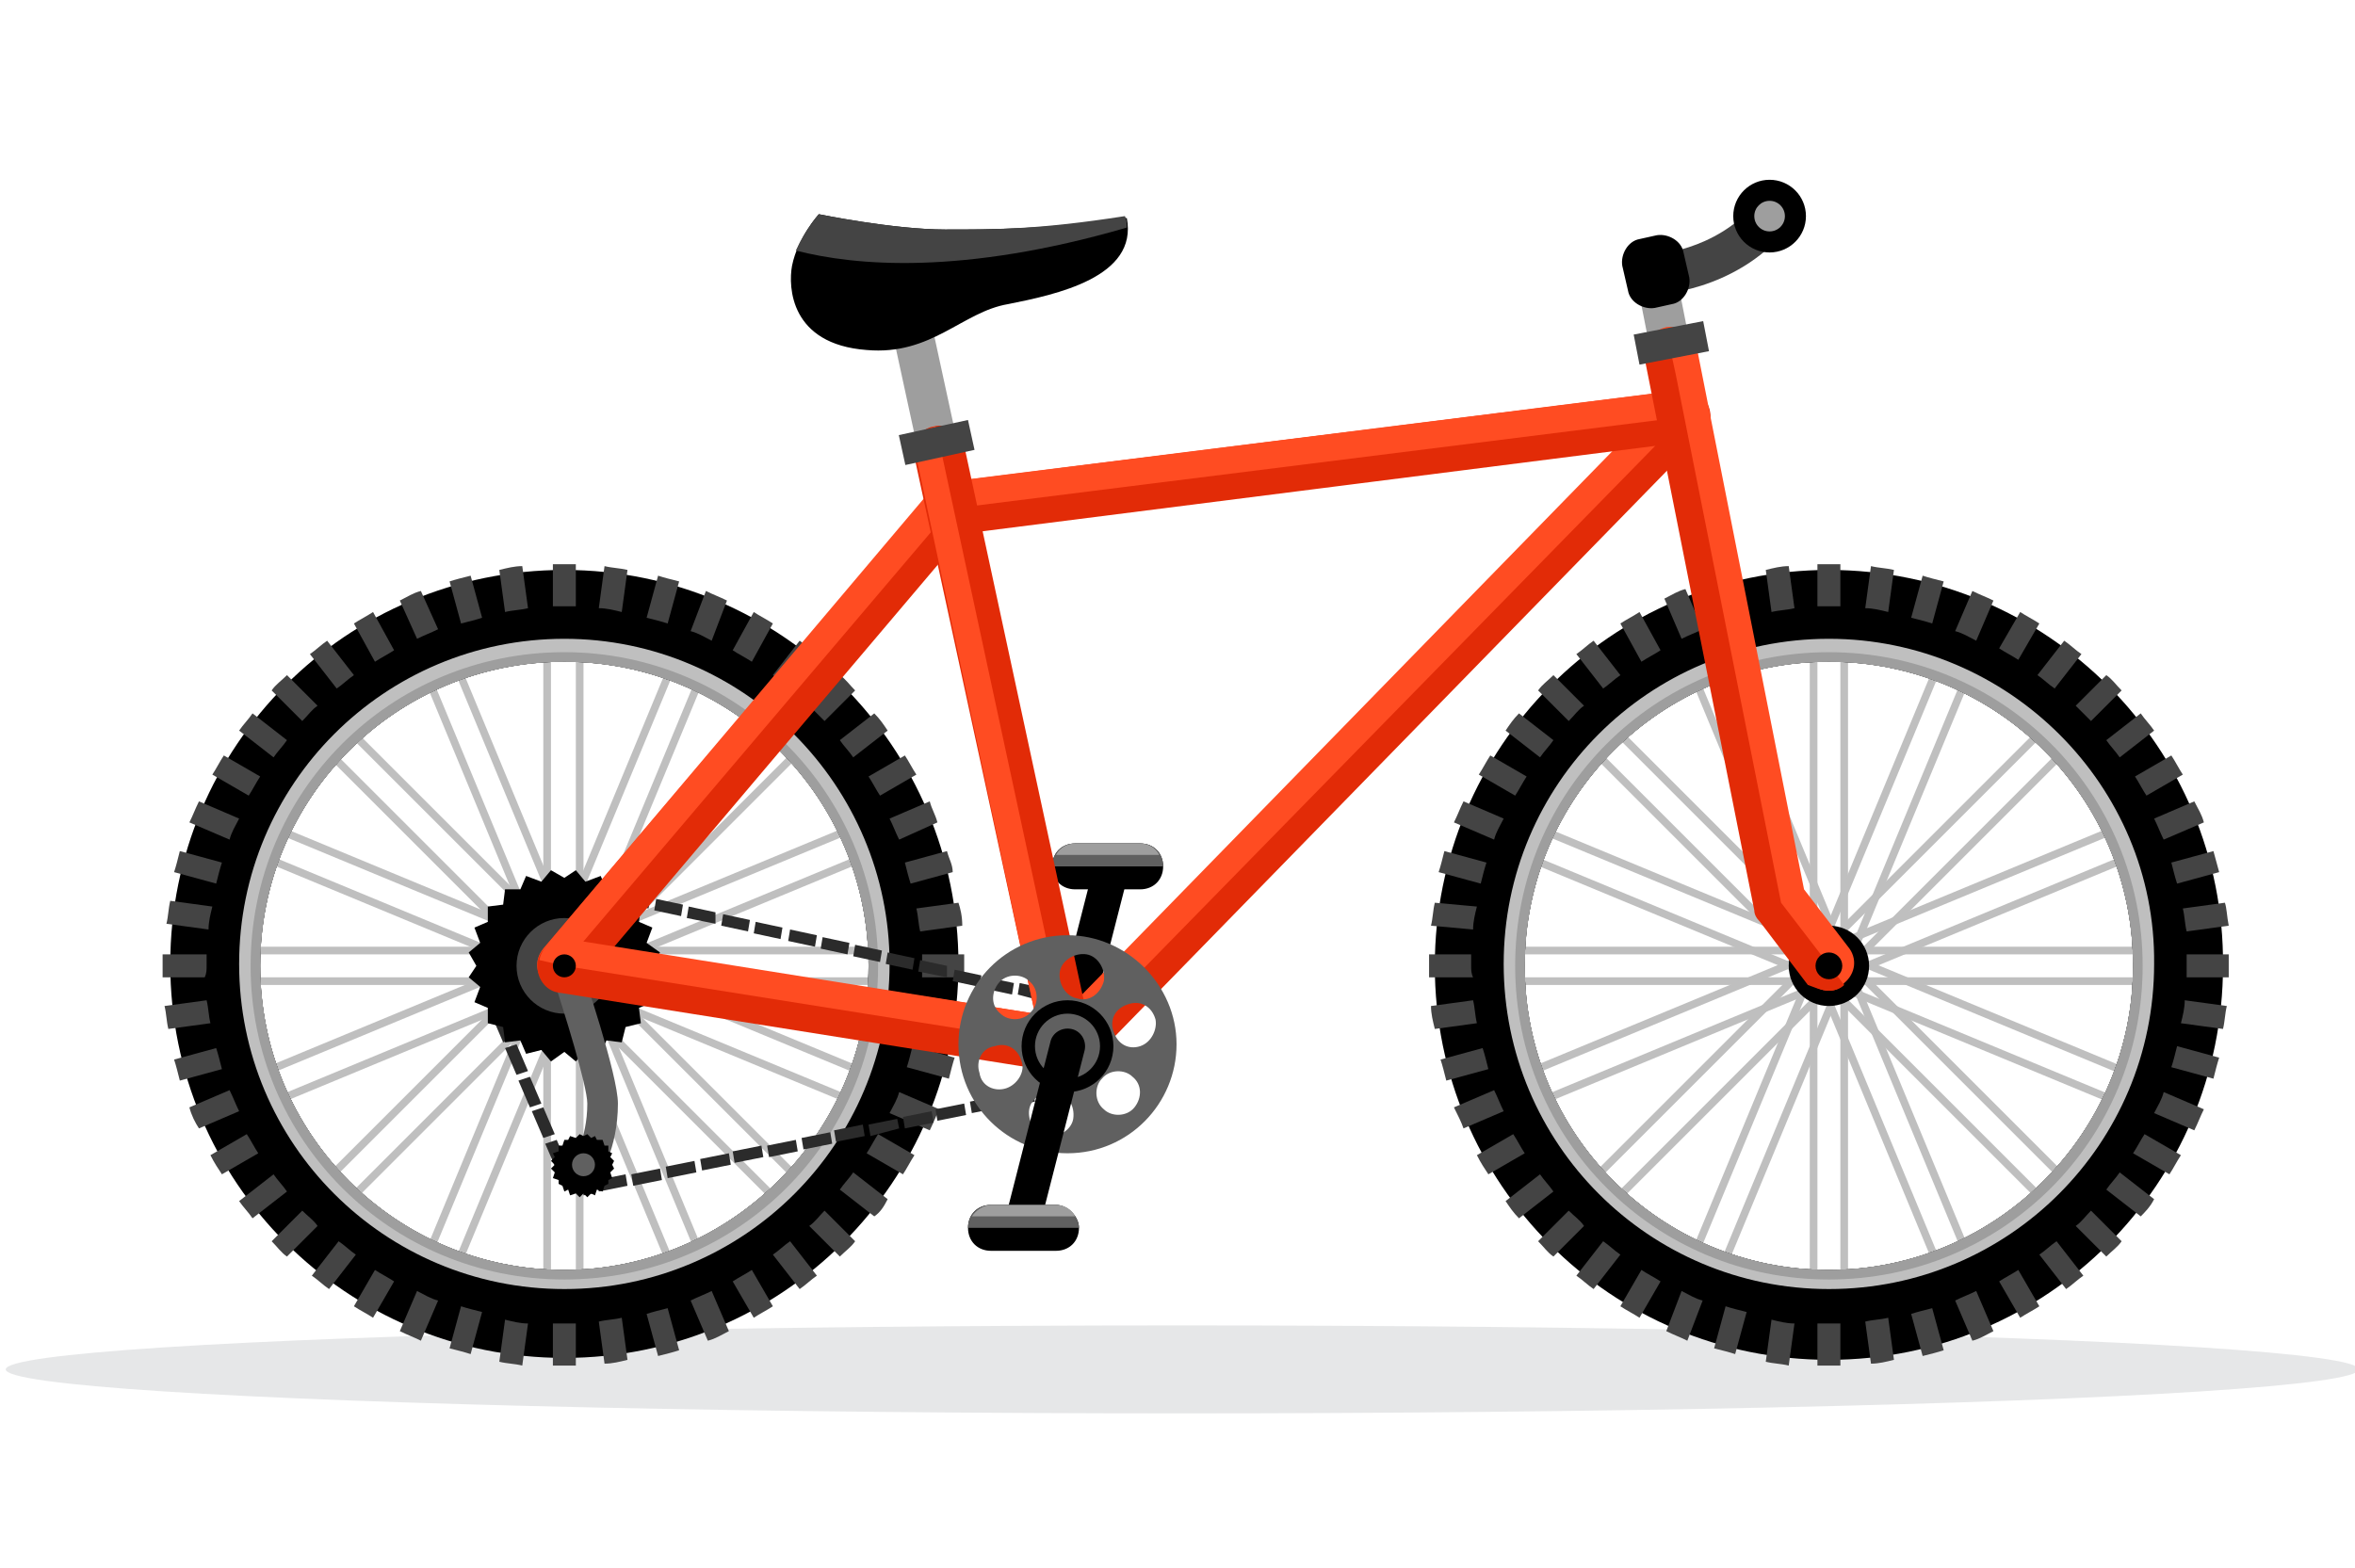 <?xml version="1.0" encoding="utf-8"?>
<!-- Generator: Adobe Illustrator 21.0.0, SVG Export Plug-In . SVG Version: 6.00 Build 0)  -->
<svg version="1.1" id="Слой_1" xmlns="http://www.w3.org/2000/svg" xmlns:xlink="http://www.w3.org/1999/xlink" x="0px" y="0px"
	 width="123.1px" height="82px" viewBox="0 0 123.1 82" style="enable-background:new 0 0 123.1 82;" xml:space="preserve">
<style type="text/css">
	.st0{fill:#E6E7E8;}
	.st1{fill:#BFBFBF;}
	.st2{fill:#9E9E9E;}
	.st3{fill:#444444;}
	.st4{fill:#606060;}
	.st5{fill:#2B2B2B;}
	.st6{fill:#E22B07;}
	.st7{fill:#FF4C22;}
</style>
<ellipse class="st0" cx="61.8" cy="71.6" rx="61.5" ry="2.3"/>
<g>
	<g>
		<g>
			<rect x="13" y="51.1" class="st1" width="32.9" height="0.4"/>
			<rect x="13" y="49.5" class="st1" width="32.9" height="0.4"/>
		</g>
		<g>
			<rect x="30.1" y="34" class="st1" width="0.4" height="32.9"/>
			<rect x="28.4" y="34" class="st1" width="0.4" height="32.9"/>
		</g>
		<g>
			
				<rect x="30" y="33.7" transform="matrix(0.924 -0.383 0.383 0.924 -16.896 15.383)" class="st1" width="0.4" height="32.9"/>
			
				<rect x="28.5" y="34.4" transform="matrix(0.924 -0.383 0.383 0.924 -17.248 14.854)" class="st1" width="0.4" height="32.9"/>
		</g>
		<g>
			
				<rect x="29.8" y="33.5" transform="matrix(0.707 -0.707 0.707 0.707 -26.483 35.858)" class="st1" width="0.4" height="32.9"/>
			
				<rect x="28.7" y="34.6" transform="matrix(0.707 -0.707 0.707 0.707 -27.635 35.382)" class="st1" width="0.4" height="32.9"/>
		</g>
		<g>
			
				<rect x="29.6" y="33.3" transform="matrix(0.383 -0.924 0.924 0.383 -27.552 58.205)" class="st1" width="0.4" height="32.9"/>
			
				<rect x="29" y="34.8" transform="matrix(0.383 -0.924 0.924 0.383 -29.328 58.559)" class="st1" width="0.4" height="32.9"/>
		</g>
		<g>
			
				<rect x="13.3" y="51" transform="matrix(0.924 -0.383 0.383 0.924 -17.336 15.295)" class="st1" width="32.9" height="0.4"/>
			
				<rect x="12.7" y="49.5" transform="matrix(0.924 -0.383 0.383 0.924 -16.807 14.942)" class="st1" width="32.9" height="0.4"/>
		</g>
		<g>
			
				<rect x="13.6" y="50.8" transform="matrix(0.707 -0.707 0.707 0.707 -27.298 36.196)" class="st1" width="32.9" height="0.4"/>
			
				<rect x="12.5" y="49.7" transform="matrix(0.707 -0.707 0.707 0.707 -26.82 35.044)" class="st1" width="32.9" height="0.4"/>
		</g>
		<g>
			
				<rect x="13.8" y="50.6" transform="matrix(0.383 -0.924 0.924 0.383 -28.264 59.271)" class="st1" width="32.9" height="0.4"/>
			
				<rect x="12.3" y="50" transform="matrix(0.383 -0.924 0.924 0.383 -28.617 57.495)" class="st1" width="32.9" height="0.4"/>
		</g>
	</g>
	<g>
		<path d="M29.5,29.8c-11.4,0-20.6,9.2-20.6,20.6c0,11.4,9.2,20.6,20.6,20.6c11.4,0,20.6-9.2,20.6-20.6
			C50.1,39.1,40.9,29.8,29.5,29.8z M29.5,66.4c-8.8,0-15.9-7.1-15.9-15.9c0-8.8,7.1-15.9,15.9-15.9s15.9,7.1,15.9,15.9
			C45.4,59.2,38.2,66.4,29.5,66.4z"/>
		<path d="M29.5,32.6c-9.9,0-17.9,8-17.9,17.9c0,9.9,8,17.9,17.9,17.9c9.9,0,17.9-8,17.9-17.9C47.3,40.6,39.3,32.6,29.5,32.6z
			 M29.5,66.4c-8.8,0-15.9-7.1-15.9-15.9c0-8.8,7.1-15.9,15.9-15.9s15.9,7.1,15.9,15.9C45.4,59.2,38.2,66.4,29.5,66.4z"/>
		<path class="st1" d="M29.5,33.4c-9.4,0-17,7.6-17,17c0,9.4,7.6,17,17,17s17-7.6,17-17C46.5,41.1,38.9,33.4,29.5,33.4z M29.5,66.4
			c-8.8,0-15.9-7.1-15.9-15.9c0-8.8,7.1-15.9,15.9-15.9s15.9,7.1,15.9,15.9C45.4,59.2,38.2,66.4,29.5,66.4z"/>
		<path class="st2" d="M29.5,34.1c-9.1,0-16.4,7.3-16.4,16.4c0,9.1,7.3,16.4,16.4,16.4s16.4-7.3,16.4-16.4
			C45.9,41.4,38.5,34.1,29.5,34.1z M29.5,66.4c-8.8,0-15.9-7.1-15.9-15.9c0-8.8,7.1-15.9,15.9-15.9s15.9,7.1,15.9,15.9
			C45.4,59.2,38.2,66.4,29.5,66.4z"/>
		<g>
			<path class="st3" d="M35.5,30.4c-0.4-0.1-0.8-0.2-1.1-0.3l-0.6,2.2c0.4,0.1,0.8,0.2,1.1,0.3L35.5,30.4z"/>
			<path class="st3" d="M32.8,29.8c-0.4-0.1-0.8-0.1-1.2-0.2l-0.3,2.2c0.4,0,0.8,0.1,1.2,0.2L32.8,29.8z"/>
			<path class="st3" d="M28.9,29.5v2.2c0.2,0,0.4,0,0.6,0c0.2,0,0.4,0,0.6,0v-2.2c-0.2,0-0.4,0-0.6,0C29.3,29.5,29.1,29.5,28.9,29.5
				z"/>
			<path class="st3" d="M26.4,32c0.4-0.1,0.8-0.1,1.2-0.2l-0.3-2.2c-0.4,0-0.8,0.1-1.2,0.2L26.4,32z"/>
			<path class="st3" d="M24.1,32.6c0.4-0.1,0.8-0.2,1.1-0.3l-0.6-2.2c-0.4,0.1-0.8,0.2-1.1,0.3L24.1,32.6z"/>
			<path class="st3" d="M21.8,33.4c0.4-0.2,0.7-0.3,1.1-0.5L22,30.9c-0.4,0.1-0.7,0.3-1.1,0.5L21.8,33.4z"/>
			<path class="st3" d="M19.6,34.6c0.3-0.2,0.7-0.4,1-0.6L19.5,32c-0.3,0.2-0.7,0.4-1,0.6L19.6,34.6z"/>
			<path class="st3" d="M17.6,36c0.3-0.2,0.6-0.5,0.9-0.7l-1.4-1.8c-0.3,0.2-0.6,0.5-0.9,0.7L17.6,36z"/>
			<path class="st3" d="M15.8,37.7c0.3-0.3,0.5-0.6,0.8-0.8l-1.6-1.6c-0.3,0.3-0.6,0.5-0.8,0.8L15.8,37.7z"/>
			<path class="st3" d="M12.5,38.2l1.8,1.4c0.2-0.3,0.5-0.6,0.7-0.9l-1.8-1.4C13,37.6,12.7,37.9,12.5,38.2z"/>
			<path class="st3" d="M13,41.6c0.2-0.3,0.4-0.7,0.6-1l-1.9-1.1c-0.2,0.3-0.4,0.7-0.6,1L13,41.6z"/>
			<path class="st3" d="M12,43.9c0.1-0.4,0.3-0.7,0.5-1.1l-2.1-0.9c-0.2,0.4-0.3,0.7-0.5,1.1L12,43.9z"/>
			<path class="st3" d="M11.3,46.2c0.1-0.4,0.2-0.8,0.3-1.1l-2.2-0.6c-0.1,0.4-0.2,0.8-0.3,1.1L11.3,46.2z"/>
			<path class="st3" d="M10.9,48.6c0-0.4,0.1-0.8,0.2-1.2l-2.2-0.3c-0.1,0.4-0.1,0.8-0.2,1.2L10.9,48.6z"/>
			<path class="st3" d="M10.8,50.5c0-0.2,0-0.4,0-0.6H8.5c0,0.2,0,0.4,0,0.6c0,0.2,0,0.4,0,0.6h2.2C10.8,50.9,10.8,50.7,10.8,50.5z"
				/>
			<path class="st3" d="M8.8,53.8l2.2-0.3c-0.1-0.4-0.1-0.8-0.2-1.2l-2.2,0.3C8.7,53,8.7,53.4,8.8,53.8z"/>
			<path class="st3" d="M9.4,56.5l2.2-0.6c-0.1-0.4-0.2-0.8-0.3-1.1l-2.2,0.6C9.2,55.7,9.3,56.1,9.4,56.5z"/>
			<path class="st3" d="M10.4,59l2.1-0.9c-0.2-0.4-0.3-0.7-0.5-1.1l-2.1,0.9C10,58.3,10.2,58.7,10.4,59z"/>
			<path class="st3" d="M11.6,61.4l1.9-1.1c-0.2-0.3-0.4-0.7-0.6-1L11,60.4C11.2,60.8,11.4,61.1,11.6,61.4z"/>
			<path class="st3" d="M13.2,63.7l1.8-1.4c-0.2-0.3-0.5-0.6-0.7-0.9l-1.8,1.4C12.7,63.1,13,63.4,13.2,63.7z"/>
			<path class="st3" d="M15.8,63.3l-1.6,1.6c0.3,0.3,0.5,0.6,0.8,0.8l1.6-1.6C16.4,63.8,16.1,63.6,15.8,63.3z"/>
			<path class="st3" d="M16.3,66.7c0.3,0.2,0.6,0.5,0.9,0.7l1.4-1.8c-0.3-0.2-0.6-0.5-0.9-0.7L16.3,66.7z"/>
			<path class="st3" d="M18.5,68.3c0.3,0.2,0.7,0.4,1,0.6l1.1-1.9c-0.3-0.2-0.7-0.4-1-0.6L18.5,68.3z"/>
			<path class="st3" d="M20.9,69.6c0.4,0.2,0.7,0.3,1.1,0.5l0.9-2.1c-0.4-0.1-0.7-0.3-1.1-0.5L20.9,69.6z"/>
			<path class="st3" d="M23.5,70.5c0.4,0.1,0.8,0.2,1.1,0.3l0.6-2.2c-0.4-0.1-0.8-0.2-1.1-0.3L23.5,70.5z"/>
			<path class="st3" d="M26.1,71.2c0.4,0.1,0.8,0.1,1.2,0.2l0.3-2.2c-0.4,0-0.8-0.1-1.2-0.2L26.1,71.2z"/>
			<path class="st3" d="M30.1,71.4v-2.2c-0.2,0-0.4,0-0.6,0c-0.2,0-0.4,0-0.6,0v2.2c0.2,0,0.4,0,0.6,0
				C29.7,71.4,29.9,71.4,30.1,71.4z"/>
			<path class="st3" d="M32.5,68.9c-0.4,0.1-0.8,0.1-1.2,0.2l0.3,2.2c0.4,0,0.8-0.1,1.2-0.2L32.5,68.9z"/>
			<path class="st3" d="M34.9,68.4c-0.4,0.1-0.8,0.2-1.1,0.3l0.6,2.2c0.4-0.1,0.8-0.2,1.1-0.3L34.9,68.4z"/>
			<path class="st3" d="M37.2,67.5c-0.4,0.2-0.7,0.3-1.1,0.5l0.9,2.1c0.4-0.1,0.7-0.3,1.1-0.5L37.2,67.5z"/>
			<path class="st3" d="M39.3,66.4c-0.3,0.2-0.7,0.4-1,0.6l1.1,1.9c0.3-0.2,0.7-0.4,1-0.6L39.3,66.4z"/>
			<path class="st3" d="M41.3,64.9c-0.3,0.2-0.6,0.5-0.9,0.7l1.4,1.8c0.3-0.2,0.6-0.5,0.9-0.7L41.3,64.9z"/>
			<path class="st3" d="M43.1,63.3c-0.3,0.3-0.5,0.6-0.8,0.8l1.6,1.6c0.3-0.3,0.6-0.5,0.8-0.8L43.1,63.3z"/>
			<path class="st3" d="M46.4,62.7l-1.8-1.4c-0.2,0.3-0.5,0.6-0.7,0.9l1.8,1.4C46,63.4,46.2,63.1,46.4,62.7z"/>
			<path class="st3" d="M45.9,59.3c-0.2,0.3-0.4,0.7-0.6,1l1.9,1.1c0.2-0.3,0.4-0.7,0.6-1L45.9,59.3z"/>
			<path class="st3" d="M47,57.1c-0.1,0.4-0.3,0.7-0.5,1.1l2.1,0.9c0.2-0.4,0.3-0.7,0.5-1.1L47,57.1z"/>
			<path class="st3" d="M47.7,54.7c-0.1,0.4-0.2,0.8-0.3,1.1l2.2,0.6c0.1-0.4,0.2-0.8,0.3-1.1L47.7,54.7z"/>
			<path class="st3" d="M48.1,52.3c0,0.4-0.1,0.8-0.2,1.2l2.2,0.3c0.1-0.4,0.1-0.8,0.2-1.2L48.1,52.3z"/>
			<path class="st3" d="M48.2,50.5c0,0.2,0,0.4,0,0.6h2.2c0-0.2,0-0.4,0-0.6c0-0.2,0-0.4,0-0.6h-2.2C48.2,50.1,48.2,50.3,48.2,50.5z
				"/>
			<path class="st3" d="M50.1,47.2l-2.2,0.3c0.1,0.4,0.1,0.8,0.2,1.2l2.2-0.3C50.3,47.9,50.2,47.5,50.1,47.2z"/>
			<path class="st3" d="M49.5,44.5l-2.2,0.6c0.1,0.4,0.2,0.8,0.3,1.1l2.2-0.6C49.8,45.2,49.6,44.9,49.5,44.5z"/>
			<path class="st3" d="M48.6,41.9l-2.1,0.9c0.2,0.4,0.3,0.7,0.5,1.1L49,43C48.9,42.6,48.7,42.3,48.6,41.9z"/>
			<path class="st3" d="M47.9,40.5c-0.2-0.3-0.4-0.7-0.6-1l-1.9,1.1c0.2,0.3,0.4,0.7,0.6,1L47.9,40.5z"/>
			<path class="st3" d="M45.7,37.3l-1.8,1.4c0.2,0.3,0.5,0.6,0.7,0.9l1.8-1.4C46.2,37.9,46,37.6,45.7,37.3z"/>
			<path class="st3" d="M43.1,37.7l1.6-1.6c-0.3-0.3-0.5-0.6-0.8-0.8l-1.6,1.6C42.5,37.1,42.8,37.4,43.1,37.7z"/>
			<path class="st3" d="M42.7,34.2c-0.3-0.2-0.6-0.5-0.9-0.7l-1.4,1.8c0.3,0.2,0.6,0.5,0.9,0.7L42.7,34.2z"/>
			<path class="st3" d="M40.4,32.6c-0.3-0.2-0.7-0.4-1-0.6L38.3,34c0.3,0.2,0.7,0.4,1,0.6L40.4,32.6z"/>
			<path class="st3" d="M38,31.4c-0.4-0.2-0.7-0.3-1.1-0.5L36.1,33c0.4,0.1,0.7,0.3,1.1,0.5L38,31.4z"/>
		</g>
	</g>
	<g>
		<g>
			<rect x="79.2" y="51.1" class="st1" width="32.9" height="0.4"/>
			<rect x="79.2" y="49.5" class="st1" width="32.9" height="0.4"/>
		</g>
		<g>
			<rect x="96.2" y="34" class="st1" width="0.4" height="32.9"/>
			<rect x="94.6" y="34" class="st1" width="0.4" height="32.9"/>
		</g>
		<g>
			
				<rect x="96.2" y="33.7" transform="matrix(0.924 -0.383 0.383 0.924 -11.859 40.703)" class="st1" width="0.4" height="32.9"/>
			
				<rect x="94.7" y="34.4" transform="matrix(0.924 -0.383 0.383 0.924 -12.212 40.173)" class="st1" width="0.4" height="32.9"/>
		</g>
		<g>
			
				<rect x="96" y="33.5" transform="matrix(0.707 -0.707 0.707 0.707 -7.104 82.644)" class="st1" width="0.4" height="32.9"/>
			
				<rect x="94.9" y="34.6" transform="matrix(0.707 -0.707 0.707 0.707 -8.256 82.167)" class="st1" width="0.4" height="32.9"/>
		</g>
		<g>
			
				<rect x="95.7" y="33.3" transform="matrix(0.383 -0.924 0.924 0.383 13.292 119.334)" class="st1" width="0.4" height="32.9"/>
			
				<rect x="95.1" y="34.8" transform="matrix(0.383 -0.924 0.924 0.383 11.517 119.688)" class="st1" width="0.4" height="32.9"/>
		</g>
		<g>
			
				<rect x="79.5" y="51" transform="matrix(0.924 -0.383 0.383 0.924 -12.3 40.615)" class="st1" width="32.9" height="0.4"/>
			
				<rect x="78.9" y="49.5" transform="matrix(0.924 -0.383 0.383 0.924 -11.771 40.262)" class="st1" width="32.9" height="0.4"/>
		</g>
		<g>
			
				<rect x="79.8" y="50.8" transform="matrix(0.707 -0.707 0.707 0.707 -7.918 82.983)" class="st1" width="32.9" height="0.4"/>
			
				<rect x="78.6" y="49.7" transform="matrix(0.707 -0.707 0.707 0.707 -7.441 81.831)" class="st1" width="32.9" height="0.4"/>
		</g>
		<g>
			
				<rect x="80" y="50.6" transform="matrix(0.383 -0.924 0.924 0.383 12.581 120.4)" class="st1" width="32.9" height="0.4"/>
			
				<rect x="78.4" y="50" transform="matrix(0.383 -0.924 0.924 0.383 12.229 118.624)" class="st1" width="32.9" height="0.4"/>
		</g>
	</g>
	<g>
		<path d="M95.6,29.8C84.2,29.8,75,39.1,75,50.5c0,11.4,9.2,20.6,20.6,20.6c11.4,0,20.6-9.2,20.6-20.6
			C116.3,39.1,107,29.8,95.6,29.8z M95.6,66.4c-8.8,0-15.9-7.1-15.9-15.9c0-8.8,7.1-15.9,15.9-15.9c8.8,0,15.9,7.1,15.9,15.9
			C111.5,59.2,104.4,66.4,95.6,66.4z"/>
		<path d="M95.6,32.6c-9.9,0-17.9,8-17.9,17.9c0,9.9,8,17.9,17.9,17.9c9.9,0,17.9-8,17.9-17.9C113.5,40.6,105.5,32.6,95.6,32.6z
			 M95.6,66.4c-8.8,0-15.9-7.1-15.9-15.9c0-8.8,7.1-15.9,15.9-15.9c8.8,0,15.9,7.1,15.9,15.9C111.5,59.2,104.4,66.4,95.6,66.4z"/>
		<path class="st1" d="M95.6,33.4c-9.4,0-17,7.6-17,17c0,9.4,7.6,17,17,17c9.4,0,17-7.6,17-17C112.7,41.1,105,33.4,95.6,33.4z
			 M95.6,66.4c-8.8,0-15.9-7.1-15.9-15.9c0-8.8,7.1-15.9,15.9-15.9c8.8,0,15.9,7.1,15.9,15.9C111.5,59.2,104.4,66.4,95.6,66.4z"/>
		<path class="st2" d="M95.6,34.1c-9.1,0-16.4,7.3-16.4,16.4c0,9.1,7.3,16.4,16.4,16.4c9.1,0,16.4-7.3,16.4-16.4
			C112,41.4,104.7,34.1,95.6,34.1z M95.6,66.4c-8.8,0-15.9-7.1-15.9-15.9c0-8.8,7.1-15.9,15.9-15.9c8.8,0,15.9,7.1,15.9,15.9
			C111.5,59.2,104.4,66.4,95.6,66.4z"/>
		<g>
			<path class="st3" d="M101.6,30.4c-0.4-0.1-0.8-0.2-1.1-0.3l-0.6,2.2c0.4,0.1,0.8,0.2,1.1,0.3L101.6,30.4z"/>
			<path class="st3" d="M99,29.8c-0.4-0.1-0.8-0.1-1.2-0.2l-0.3,2.2c0.4,0,0.8,0.1,1.2,0.2L99,29.8z"/>
			<path class="st3" d="M95,29.5v2.2c0.2,0,0.4,0,0.6,0c0.2,0,0.4,0,0.6,0v-2.2c-0.2,0-0.4,0-0.6,0C95.4,29.5,95.2,29.5,95,29.5z"/>
			<path class="st3" d="M92.6,32c0.4-0.1,0.8-0.1,1.2-0.2l-0.3-2.2c-0.4,0-0.8,0.1-1.2,0.2L92.6,32z"/>
			<path class="st3" d="M90.2,32.6c0.4-0.1,0.8-0.2,1.1-0.3l-0.6-2.2c-0.4,0.1-0.8,0.2-1.1,0.3L90.2,32.6z"/>
			<path class="st3" d="M87.9,33.4c0.4-0.2,0.7-0.3,1.1-0.5l-0.9-2.1c-0.4,0.1-0.7,0.3-1.1,0.5L87.9,33.4z"/>
			<path class="st3" d="M85.8,34.6c0.3-0.2,0.7-0.4,1-0.6L85.7,32c-0.3,0.2-0.7,0.4-1,0.6L85.8,34.6z"/>
			<path class="st3" d="M83.8,36c0.3-0.2,0.6-0.5,0.9-0.7l-1.4-1.8c-0.3,0.2-0.6,0.5-0.9,0.7L83.8,36z"/>
			<path class="st3" d="M82,37.7c0.3-0.3,0.5-0.6,0.8-0.8l-1.6-1.6c-0.3,0.3-0.6,0.5-0.8,0.8L82,37.7z"/>
			<path class="st3" d="M78.7,38.2l1.8,1.4c0.2-0.3,0.5-0.6,0.7-0.9l-1.8-1.4C79.1,37.6,78.9,37.9,78.7,38.2z"/>
			<path class="st3" d="M79.2,41.6c0.2-0.3,0.4-0.7,0.6-1l-1.9-1.1c-0.2,0.3-0.4,0.7-0.6,1L79.2,41.6z"/>
			<path class="st3" d="M78.1,43.9c0.1-0.4,0.3-0.7,0.5-1.1l-2.1-0.9c-0.2,0.4-0.3,0.7-0.5,1.1L78.1,43.9z"/>
			<path class="st3" d="M77.4,46.2c0.1-0.4,0.2-0.8,0.3-1.1l-2.2-0.6c-0.1,0.4-0.2,0.8-0.3,1.1L77.4,46.2z"/>
			<path class="st3" d="M77,48.6c0-0.4,0.1-0.8,0.2-1.2L75,47.2c-0.1,0.4-0.1,0.8-0.2,1.2L77,48.6z"/>
			<path class="st3" d="M76.9,50.5c0-0.2,0-0.4,0-0.6h-2.2c0,0.2,0,0.4,0,0.6c0,0.2,0,0.4,0,0.6H77C76.9,50.9,76.9,50.7,76.9,50.5z"
				/>
			<path class="st3" d="M75,53.8l2.2-0.3c-0.1-0.4-0.1-0.8-0.2-1.2l-2.2,0.3C74.8,53,74.9,53.4,75,53.8z"/>
			<path class="st3" d="M75.6,56.5l2.2-0.6c-0.1-0.4-0.2-0.8-0.3-1.1l-2.2,0.6C75.4,55.7,75.5,56.1,75.6,56.5z"/>
			<path class="st3" d="M76.5,59l2.1-0.9c-0.2-0.4-0.3-0.7-0.5-1.1l-2.1,0.9C76.2,58.3,76.4,58.7,76.5,59z"/>
			<path class="st3" d="M77.8,61.4l1.9-1.1c-0.2-0.3-0.4-0.7-0.6-1l-1.9,1.1C77.4,60.8,77.6,61.1,77.8,61.4z"/>
			<path class="st3" d="M79.4,63.7l1.8-1.4c-0.2-0.3-0.5-0.6-0.7-0.9l-1.8,1.4C78.9,63.1,79.1,63.4,79.4,63.7z"/>
			<path class="st3" d="M82,63.3l-1.6,1.6c0.3,0.3,0.5,0.6,0.8,0.8l1.6-1.6C82.6,63.8,82.3,63.6,82,63.3z"/>
			<path class="st3" d="M82.4,66.7c0.3,0.2,0.6,0.5,0.9,0.7l1.4-1.8c-0.3-0.2-0.6-0.5-0.9-0.7L82.4,66.7z"/>
			<path class="st3" d="M84.7,68.3c0.3,0.2,0.7,0.4,1,0.6l1.1-1.9c-0.3-0.2-0.7-0.4-1-0.6L84.7,68.3z"/>
			<path class="st3" d="M87.1,69.6c0.4,0.2,0.7,0.3,1.1,0.5L89,68c-0.4-0.1-0.7-0.3-1.1-0.5L87.1,69.6z"/>
			<path class="st3" d="M89.6,70.5c0.4,0.1,0.8,0.2,1.1,0.3l0.6-2.2c-0.4-0.1-0.8-0.2-1.1-0.3L89.6,70.5z"/>
			<path class="st3" d="M92.3,71.2c0.4,0.1,0.8,0.1,1.2,0.2l0.3-2.2c-0.4,0-0.8-0.1-1.2-0.2L92.3,71.2z"/>
			<path class="st3" d="M96.2,71.4v-2.2c-0.2,0-0.4,0-0.6,0c-0.2,0-0.4,0-0.6,0v2.2c0.2,0,0.4,0,0.6,0C95.8,71.4,96,71.4,96.2,71.4z
				"/>
			<path class="st3" d="M98.7,68.9c-0.4,0.1-0.8,0.1-1.2,0.2l0.3,2.2c0.4,0,0.8-0.1,1.2-0.2L98.7,68.9z"/>
			<path class="st3" d="M101,68.4c-0.4,0.1-0.8,0.2-1.1,0.3l0.6,2.2c0.4-0.1,0.8-0.2,1.1-0.3L101,68.4z"/>
			<path class="st3" d="M103.3,67.5c-0.4,0.2-0.7,0.3-1.1,0.5l0.9,2.1c0.4-0.1,0.7-0.3,1.1-0.5L103.3,67.5z"/>
			<path class="st3" d="M105.5,66.4c-0.3,0.2-0.7,0.4-1,0.6l1.1,1.9c0.3-0.2,0.7-0.4,1-0.6L105.5,66.4z"/>
			<path class="st3" d="M107.5,64.9c-0.3,0.2-0.6,0.5-0.9,0.7l1.4,1.8c0.3-0.2,0.6-0.5,0.9-0.7L107.5,64.9z"/>
			<path class="st3" d="M109.3,63.3c-0.3,0.3-0.5,0.6-0.8,0.8l1.6,1.6c0.3-0.3,0.6-0.5,0.8-0.8L109.3,63.3z"/>
			<path class="st3" d="M112.6,62.7l-1.8-1.4c-0.2,0.3-0.5,0.6-0.7,0.9l1.8,1.4C112.1,63.4,112.4,63.1,112.6,62.7z"/>
			<path class="st3" d="M112.1,59.3c-0.2,0.3-0.4,0.7-0.6,1l1.9,1.1c0.2-0.3,0.4-0.7,0.6-1L112.1,59.3z"/>
			<path class="st3" d="M113.1,57.1c-0.1,0.4-0.3,0.7-0.5,1.1l2.1,0.9c0.2-0.4,0.3-0.7,0.5-1.1L113.1,57.1z"/>
			<path class="st3" d="M113.8,54.7c-0.1,0.4-0.2,0.8-0.3,1.1l2.2,0.6c0.1-0.4,0.2-0.8,0.3-1.1L113.8,54.7z"/>
			<path class="st3" d="M114.2,52.3c0,0.4-0.1,0.8-0.2,1.2l2.2,0.3c0.1-0.4,0.1-0.8,0.2-1.2L114.2,52.3z"/>
			<path class="st3" d="M114.3,50.5c0,0.2,0,0.4,0,0.6h2.2c0-0.2,0-0.4,0-0.6c0-0.2,0-0.4,0-0.6h-2.2
				C114.3,50.1,114.3,50.3,114.3,50.5z"/>
			<path class="st3" d="M116.3,47.2l-2.2,0.3c0.1,0.4,0.1,0.8,0.2,1.2l2.2-0.3C116.4,47.9,116.4,47.5,116.3,47.2z"/>
			<path class="st3" d="M115.7,44.5l-2.2,0.6c0.1,0.4,0.2,0.8,0.3,1.1l2.2-0.6C115.9,45.2,115.8,44.9,115.7,44.5z"/>
			<path class="st3" d="M114.7,41.9l-2.1,0.9c0.2,0.4,0.3,0.7,0.5,1.1l2.1-0.9C115.1,42.6,114.9,42.3,114.7,41.9z"/>
			<path class="st3" d="M114.1,40.5c-0.2-0.3-0.4-0.7-0.6-1l-1.9,1.1c0.2,0.3,0.4,0.7,0.6,1L114.1,40.5z"/>
			<path class="st3" d="M111.9,37.3l-1.8,1.4c0.2,0.3,0.5,0.6,0.7,0.9l1.8-1.4C112.4,37.9,112.1,37.6,111.9,37.3z"/>
			<path class="st3" d="M109.3,37.7l1.6-1.6c-0.3-0.3-0.5-0.6-0.8-0.8l-1.6,1.6C108.7,37.1,109,37.4,109.3,37.7z"/>
			<path class="st3" d="M108.8,34.2c-0.3-0.2-0.6-0.5-0.9-0.7l-1.4,1.8c0.3,0.2,0.6,0.5,0.9,0.7L108.8,34.2z"/>
			<path class="st3" d="M106.6,32.6c-0.3-0.2-0.7-0.4-1-0.6l-1.1,1.9c0.3,0.2,0.7,0.4,1,0.6L106.6,32.6z"/>
			<path class="st3" d="M104.2,31.4c-0.4-0.2-0.7-0.3-1.1-0.5l-0.9,2.1c0.4,0.1,0.7,0.3,1.1,0.5L104.2,31.4z"/>
		</g>
	</g>
	<rect x="46.8" y="12.5" transform="matrix(0.977 -0.212 0.212 0.977 -2.709 10.562)" class="st2" width="2.1" height="10.9"/>
	<rect x="86" y="14.1" transform="matrix(0.981 -0.194 0.194 0.981 -1.622 17.192)" class="st2" width="2.1" height="5.5"/>
	<g>
		<path d="M55.8,55.3c-0.1,0-0.1,0-0.2,0c-0.5-0.1-0.8-0.6-0.7-1.1l2.3-9c0.1-0.5,0.6-0.8,1.1-0.7c0.5,0.1,0.8,0.6,0.7,1.1l-2.3,9
			C56.6,55.1,56.2,55.3,55.8,55.3z"/>
		<path d="M60.8,45.3c0,0.7-0.5,1.2-1.2,1.2h-3.4c-0.7,0-1.2-0.5-1.2-1.2c0-0.7,0.5-1.2,1.2-1.2h3.4C60.3,44.1,60.8,44.6,60.8,45.3z
			"/>
		<path class="st4" d="M59.6,44.1h-3.4c-0.7,0-1.2,0.5-1.2,1.2h5.8C60.8,44.6,60.3,44.1,59.6,44.1z"/>
		<path class="st2" d="M55.2,44.7h5.4c-0.2-0.4-0.6-0.6-1-0.6h-3.4C55.8,44.1,55.4,44.3,55.2,44.7z"/>
	</g>
	<circle cx="95.6" cy="50.5" r="2.1"/>
	<g>
		
			<rect x="55.1" y="51.8" transform="matrix(0.227 -0.974 0.974 0.227 -8.026 94.323)" class="st5" width="0.6" height="0.8"/>
		<path class="st5" d="M54.7,52.4L53.2,52l0.1-0.6l1.4,0.3L54.7,52.4z M52.9,52l-1.4-0.3l0.1-0.6l1.4,0.3L52.9,52z M51.2,51.6
			l-1.4-0.3l0.1-0.6l1.4,0.3L51.2,51.6z M49.5,51.1L48,50.8l0.1-0.6l1.4,0.3L49.5,51.1z M47.7,50.7l-1.4-0.3l0.1-0.6l1.4,0.3
			L47.7,50.7z M46,50.3L44.6,50l0.1-0.6l1.4,0.3L46,50.3z M44.3,49.9l-1.4-0.3L43,49l1.4,0.3L44.3,49.9z M42.6,49.5l-1.4-0.3
			l0.1-0.6l1.4,0.3L42.6,49.5z M40.8,49.1l-1.4-0.3l0.1-0.6l1.4,0.3L40.8,49.1z M39.1,48.7l-1.4-0.3l0.1-0.6l1.4,0.3L39.1,48.7z
			 M37.4,48.3L35.9,48l0.1-0.6l1.4,0.3L37.4,48.3z M35.6,47.9l-1.4-0.3l0.1-0.6l1.4,0.3L35.6,47.9z M33.9,47.5l-1.4-0.3l0.1-0.6
			l1.4,0.3L33.9,47.5z M32.2,47.1l-1.4-0.3l0.1-0.6l1.4,0.3L32.2,47.1z"/>
		<rect x="29.8" y="46" transform="matrix(0.227 -0.974 0.974 0.227 -21.812 65.198)" class="st5" width="0.6" height="0.8"/>
	</g>
	<path class="st5" d="M29.2,61.5L29.2,61.5l0.5-0.3l0,0.1L29.2,61.5z M29.1,61.2l-0.6-1.4l0.6-0.2l0.6,1.4L29.1,61.2z M28.4,59.5
		l-0.6-1.4l0.6-0.2l0.6,1.4L28.4,59.5z M27.7,57.9l-0.6-1.4l0.6-0.2l0.6,1.4L27.7,57.9z M27,56.2l-0.6-1.4l0.6-0.2l0.6,1.4L27,56.2z
		 M26.3,54.5l-0.6-1.4l0.6-0.2l0.6,1.4L26.3,54.5z"/>
	<path class="st5" d="M30.5,62.5l-0.1-0.6l0.5-0.1l0.1,0.6L30.5,62.5z M31.3,62.3l-0.1-0.6l1.5-0.3l0.1,0.6L31.3,62.3z M33.1,62
		L33,61.4l1.5-0.3l0.1,0.6L33.1,62z M34.9,61.6L34.8,61l1.5-0.3l0.1,0.6L34.9,61.6z M36.7,61.2l-0.1-0.6l1.5-0.3l0.1,0.6L36.7,61.2z
		 M38.4,60.8l-0.1-0.6l1.5-0.3l0.1,0.6L38.4,60.8z M40.2,60.5l-0.1-0.6l1.5-0.3l0.1,0.6L40.2,60.5z M42,60.1l-0.1-0.6l1.5-0.3
		l0.1,0.6L42,60.1z M43.7,59.7l-0.1-0.6l1.5-0.3l0.1,0.6L43.7,59.7z M45.5,59.4l-0.1-0.6l1.5-0.3L47,59L45.5,59.4z M47.3,59
		l-0.1-0.6l1.5-0.3l0.1,0.6L47.3,59z M49,58.6L48.9,58l1.5-0.3l0.1,0.6L49,58.6z M50.8,58.2l-0.1-0.6l1.5-0.3l0.1,0.6L50.8,58.2z
		 M52.6,57.9l-0.1-0.6l1.5-0.3l0.1,0.6L52.6,57.9z M54.3,57.5l-0.1-0.6l1.5-0.3l0.1,0.6L54.3,57.5z"/>
	<polygon points="29.5,45.9 30.1,45.5 30.6,46.1 31.4,45.8 31.7,46.5 32.5,46.5 32.7,47.3 33.5,47.4 33.4,48.2 34.1,48.5 33.8,49.3 
		34.5,49.8 34,50.5 34.5,51.1 33.8,51.6 34.1,52.4 33.4,52.7 33.5,53.5 32.7,53.7 32.5,54.5 31.7,54.4 31.4,55.1 30.6,54.9 
		30.1,55.5 29.5,55 28.8,55.5 28.3,54.9 27.5,55.1 27.2,54.4 26.4,54.5 26.3,53.7 25.5,53.5 25.5,52.7 24.8,52.4 25.1,51.6 
		24.5,51.1 24.9,50.5 24.5,49.8 25.1,49.3 24.8,48.5 25.5,48.2 25.5,47.4 26.3,47.3 26.4,46.5 27.2,46.5 27.5,45.8 28.3,46.1 
		28.8,45.5 	"/>
	<circle class="st3" cx="29.5" cy="50.5" r="2.5"/>
	<path class="st4" d="M30.5,61.9c-0.1,0-0.3,0-0.4-0.1c-0.3-0.2-0.4-0.7-0.2-1c0,0,0.8-1.2,0.8-3.1c0-0.9-1.2-4.8-1.9-6.9
		c-0.1-0.4,0.1-0.8,0.5-1c0.4-0.1,0.8,0.1,1,0.5c0.2,0.6,2,5.9,2,7.4c0,2.4-1,3.9-1.1,3.9C31,61.8,30.7,61.9,30.5,61.9z"/>
	<polygon points="30.5,59.4 30.7,59.3 30.9,59.5 31.1,59.4 31.2,59.6 31.5,59.6 31.6,59.9 31.8,59.9 31.8,60.2 32,60.3 31.9,60.5 
		32.1,60.7 32,60.9 32.1,61.1 31.9,61.3 32,61.6 31.8,61.7 31.8,61.9 31.6,62 31.5,62.3 31.2,62.2 31.1,62.5 30.9,62.4 30.7,62.6 
		30.5,62.4 30.3,62.6 30.1,62.4 29.8,62.5 29.7,62.2 29.5,62.3 29.4,62 29.2,61.9 29.2,61.7 28.9,61.6 29,61.3 28.8,61.1 29,60.9 
		28.8,60.7 29,60.5 28.9,60.3 29.2,60.2 29.2,59.9 29.4,59.9 29.5,59.6 29.7,59.6 29.8,59.4 30.1,59.5 30.3,59.3 	"/>
	<g>
		<path class="st6" d="M55.8,56.1c-0.3,0-0.7-0.1-0.9-0.4c-0.5-0.5-0.5-1.4,0-1.9l32.2-33c0.5-0.5,1.4-0.5,1.9,0
			c0.5,0.5,0.5,1.4,0,1.9l-32.2,33C56.6,55.9,56.2,56.1,55.8,56.1z"/>
		<path class="st7" d="M88.1,21.7l0.9-1c0,0,0,0,0,0c-0.5-0.5-1.4-0.5-1.9,0l-32.2,33c-0.5,0.5-0.5,1.4,0,1.9l1-1L88.1,21.7z"/>
	</g>
	<g>
		<path class="st6" d="M29.5,51.8c-0.3,0-0.6-0.1-0.9-0.3c-0.6-0.5-0.6-1.3-0.2-1.9l20.3-23.9c0.2-0.3,0.5-0.4,0.9-0.5l38.3-4.8
			c0.7-0.1,1.4,0.4,1.5,1.2c0.1,0.7-0.4,1.4-1.2,1.5l-37.8,4.8L30.5,51.4C30.2,51.7,29.9,51.8,29.5,51.8z"/>
		<path class="st7" d="M49.7,26.6l38.3-4.8l1.3-0.2c-0.1-0.7-0.8-1.3-1.5-1.2l-38.3,4.8c-0.3,0-0.6,0.2-0.9,0.5L28.4,49.6
			c-0.5,0.6-0.4,1.4,0.2,1.9c0,0,0,0,0,0l0.9-1.1L49.7,26.6z"/>
	</g>
	<g>
		<path class="st6" d="M55.8,56.1c-0.1,0-0.1,0-0.2,0l-26.4-4.2c-0.7-0.1-1.2-0.8-1.1-1.6c0.1-0.7,0.8-1.2,1.6-1.1L54.1,53
			l-6.3-29.1c-0.2-0.7,0.3-1.5,1-1.6c0.7-0.2,1.5,0.3,1.6,1l6.7,31.1c0.1,0.4,0,0.9-0.3,1.2C56.6,55.9,56.2,56.1,55.8,56.1z"/>
		<path class="st7" d="M29.5,50.5l26.4,4.2l-6.7-31.1l-0.3-1.3c0,0,0,0,0,0c-0.7,0.2-1.2,0.9-1,1.6L54.1,53l-24.4-3.9
			c-0.7-0.1-1.4,0.4-1.5,1.1L29.5,50.5z"/>
	</g>
	<g>
		<path class="st7" d="M95.6,51.8c-0.4,0-0.8-0.2-1.1-0.5L92,48c-0.1-0.2-0.2-0.4-0.3-0.6l-5.7-28.7c-0.1-0.7,0.3-1.4,1.1-1.6
			c0.7-0.1,1.4,0.3,1.6,1.1l5.6,28.3l2.3,3c0.5,0.6,0.4,1.4-0.2,1.9C96.2,51.7,95.9,51.8,95.6,51.8z"/>
		<path class="st6" d="M95.6,51.8c0.3,0,0.6-0.1,0.8-0.3l-3.3-4.3l-5.5-27.6l-0.5-2.3c0,0,0,0,0,0c-0.7,0.1-1.2,0.9-1.1,1.6
			l5.7,28.7c0,0.2,0.1,0.4,0.3,0.6l2.5,3.3C94.8,51.6,95.2,51.8,95.6,51.8z"/>
	</g>
	<circle cx="29.5" cy="50.5" r="0.6"/>
	<circle class="st4" cx="30.5" cy="60.9" r="0.6"/>
	<path class="st4" d="M55.8,48.9c-3.2,0-5.7,2.6-5.7,5.7c0,3.2,2.6,5.7,5.7,5.7c3.2,0,5.7-2.6,5.7-5.7
		C61.5,51.5,58.9,48.9,55.8,48.9z M52.2,51.4c0.4-0.5,1.2-0.5,1.6-0.1c0.5,0.4,0.5,1.2,0.1,1.6c-0.4,0.5-1.2,0.5-1.6,0.1
		C51.8,52.6,51.8,51.9,52.2,51.4z M52.6,56.9c-0.6,0.2-1.3-0.1-1.4-0.8c-0.2-0.6,0.1-1.3,0.8-1.4c0.6-0.2,1.2,0.1,1.4,0.8
		C53.6,56,53.2,56.7,52.6,56.9z M56.1,58.5c-0.1,0.6-0.8,1-1.4,0.9c-0.6-0.1-1-0.8-0.9-1.4c0.1-0.6,0.8-1,1.4-0.9
		C55.8,57.2,56.2,57.8,56.1,58.5z M56.3,52.2c-0.6-0.1-1-0.8-0.9-1.4c0.1-0.6,0.8-1,1.4-0.9c0.6,0.1,1,0.8,0.9,1.4
		C57.5,52,56.9,52.4,56.3,52.2z M59.3,57.9c-0.4,0.5-1.2,0.5-1.6,0.1c-0.5-0.4-0.5-1.2-0.1-1.6c0.4-0.5,1.2-0.5,1.6-0.1
		C59.7,56.7,59.7,57.4,59.3,57.9z M59.6,54.7c-0.6,0.2-1.2-0.1-1.4-0.8c-0.2-0.6,0.1-1.2,0.8-1.4c0.6-0.2,1.2,0.1,1.4,0.8
		C60.5,53.8,60.2,54.5,59.6,54.7z"/>
	<circle cx="55.8" cy="54.7" r="2.4"/>
	<circle class="st4" cx="55.8" cy="54.7" r="1.7"/>
	<path d="M53.5,64.6c-0.1,0-0.1,0-0.2,0c-0.5-0.1-0.8-0.6-0.7-1.1l2.3-9c0.1-0.5,0.6-0.8,1.1-0.7c0.5,0.1,0.8,0.6,0.7,1.1l-2.3,9
		C54.3,64.3,53.9,64.6,53.5,64.6z"/>
	<path d="M56.4,64.2c0,0.7-0.5,1.2-1.2,1.2h-3.4c-0.7,0-1.2-0.5-1.2-1.2c0-0.7,0.5-1.2,1.2-1.2h3.4C55.8,63,56.4,63.6,56.4,64.2z"/>
	<path class="st4" d="M55.2,63h-3.4c-0.7,0-1.2,0.5-1.2,1.2h5.8C56.4,63.6,55.8,63,55.2,63z"/>
	<path class="st2" d="M50.8,63.6h5.4c-0.2-0.4-0.6-0.6-1-0.6h-3.4C51.4,63,51,63.3,50.8,63.6z"/>
	<circle cx="95.6" cy="50.5" r="0.7"/>
	<rect x="47.1" y="22.3" transform="matrix(0.977 -0.214 0.214 0.977 -3.806 11.043)" class="st3" width="3.7" height="1.6"/>
	<rect x="85.5" y="17.1" transform="matrix(0.982 -0.19 0.19 0.982 -1.815 16.946)" class="st3" width="3.7" height="1.6"/>
	<path d="M42.8,11.2c0,0-1.1,1.2-1.4,2.7c-0.2,1.1-0.1,4.1,3.9,4.4c3.4,0.3,5-2,7.4-2.4c2.5-0.5,6.8-1.4,6.2-4.5
		C54.3,12,52.1,12,49.4,12C46.7,12,42.8,11.2,42.8,11.2z"/>
	<path class="st3" d="M42.8,11.2c0,0-0.7,0.8-1.2,1.9c3.1,0.8,8.7,1.3,17.3-1.2c0-0.2,0-0.4-0.1-0.6C54.3,12,52.1,12,49.4,12
		C46.7,12,42.8,11.2,42.8,11.2z"/>
	<path class="st3" d="M86.4,15.4l0-2.1l0,1.1l0-1.1c0,0,3.2-0.1,5.4-2.7l1.6,1.4C90.6,15.3,86.6,15.4,86.4,15.4z"/>
	<path d="M88.3,14.5c0.1,0.6-0.3,1.3-0.9,1.4l-0.9,0.2c-0.6,0.1-1.3-0.3-1.4-0.9l-0.3-1.3c-0.1-0.6,0.3-1.3,0.9-1.4l0.9-0.2
		c0.6-0.1,1.3,0.3,1.4,0.9L88.3,14.5z"/>
	<circle cx="92.5" cy="11.3" r="1.9"/>
	<circle class="st2" cx="92.5" cy="11.3" r="0.8"/>
</g>
</svg>
